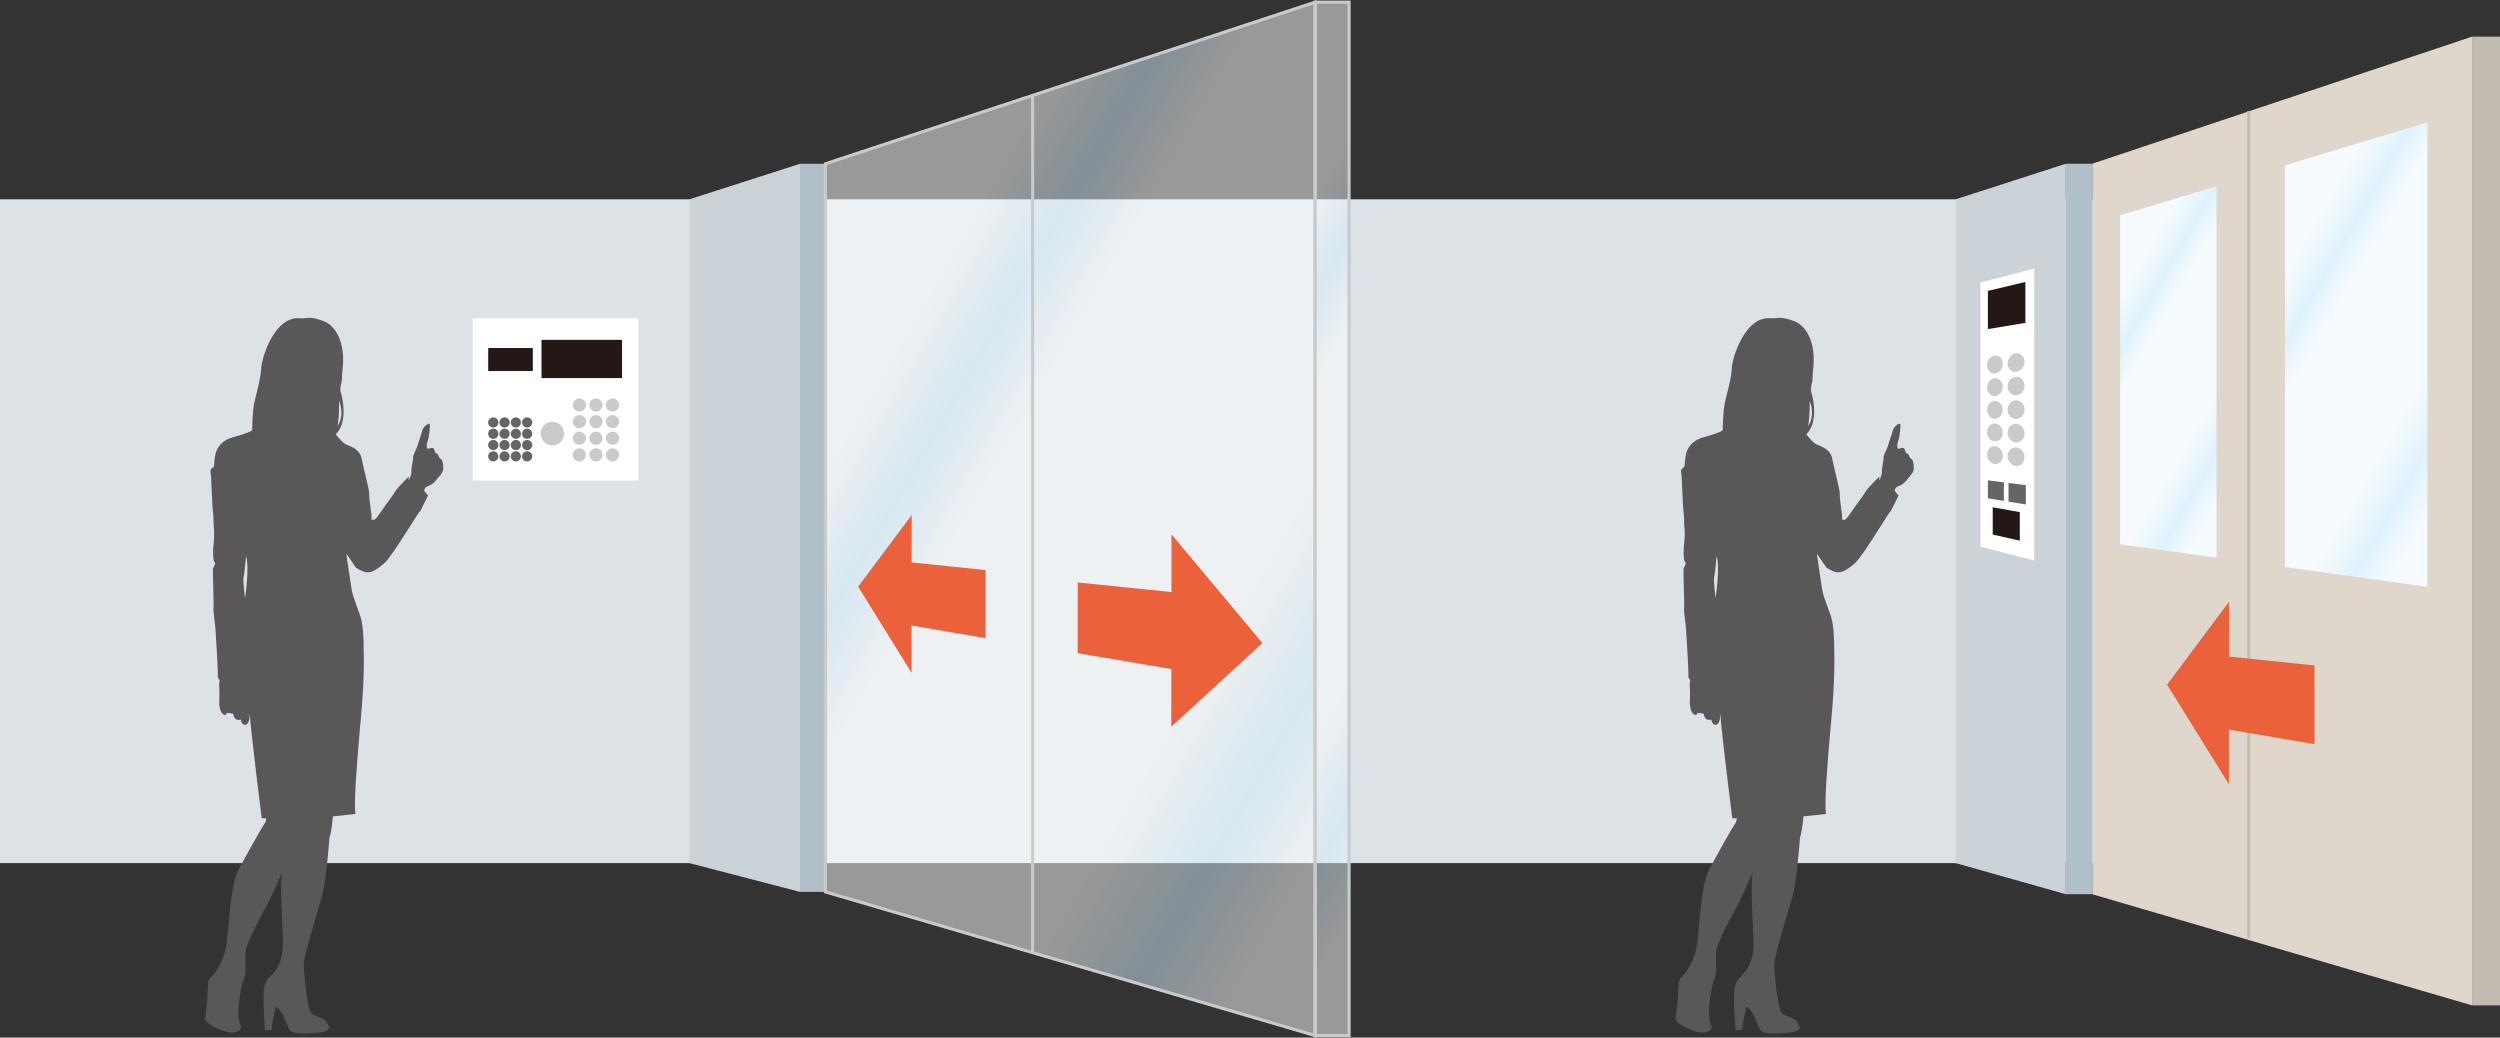 <?xml version="1.0" encoding="UTF-8"?>
<svg id="_イヤー_2" data-name="レイヤー 2" xmlns="http://www.w3.org/2000/svg" xmlns:xlink="http://www.w3.org/1999/xlink" viewBox="0 0 238.11 98.828">
  <rect x="0" y="0" width="238.11" height="98.828" fill="#333333" stroke="none"/>
  <defs>
    <style>
      .cls-1 {
        fill: url(#linear-gradient);
      }

      .cls-1, .cls-2 {
        opacity: .5;
      }

      .cls-3 {
        fill: #eb613b;
      }

      .cls-4 {
        fill: #fff;
      }

      .cls-5 {
        fill: #c1bbb1;
      }

      .cls-6 {
        fill: #666464;
      }

      .cls-7 {
        fill: #b0bfc8;
      }

      .cls-8 {
        fill: #c9caca;
      }

      .cls-9 {
        fill: #dde2e6;
      }

      .cls-10 {
        fill: #cbd3d8;
      }

      .cls-11 {
        fill: #dfd7cb;
      }

      .cls-12, .cls-13 {
        fill: #231815;
      }

      .cls-14 {
        fill: #595757;
      }

      .cls-15 {
        fill: url(#linear-gradient-3);
      }

      .cls-16 {
        fill: url(#linear-gradient-4);
      }

      .cls-17 {
        stroke: #c9caca;
      }

      .cls-17, .cls-18 {
        fill: none;
        stroke-width: .297px;
      }

      .cls-18 {
        stroke: #c1bbb1;
      }

      .cls-13 {
        stroke: #231815;
        stroke-width: .247px;
      }

      .cls-2 {
        fill: url(#linear-gradient-2);
      }
    </style>
    <linearGradient id="linear-gradient" x1="72.765" y1="25.735" x2="143.699" y2="66.688" gradientTransform="matrix(1, 0, 0, 1, 0, 0)" gradientUnits="userSpaceOnUse">
      <stop offset=".182" stop-color="#fff"/>
      <stop offset=".267" stop-color="#d3edfb"/>
      <stop offset=".345" stop-color="#fff"/>
      <stop offset=".679" stop-color="#fff"/>
      <stop offset=".794" stop-color="#d3edfb"/>
      <stop offset=".891" stop-color="#fff"/>
    </linearGradient>
    <linearGradient id="linear-gradient-2" x1="104.352" y1="36.414" x2="149.396" y2="62.421" xlink:href="#linear-gradient"/>
    <linearGradient id="linear-gradient-3" x1="196.896" y1="29.227" x2="217.906" y2="41.357" gradientTransform="matrix(1, 0, 0, 1, 0, 0)" gradientUnits="userSpaceOnUse">
      <stop offset=".164" stop-color="#f5fbfe"/>
      <stop offset=".267" stop-color="#dff2fc"/>
      <stop offset=".345" stop-color="#f5fbfe"/>
      <stop offset=".679" stop-color="#f5fbfe"/>
      <stop offset=".794" stop-color="#dff2fc"/>
      <stop offset=".891" stop-color="#f5fbfe"/>
    </linearGradient>
    <linearGradient id="linear-gradient-4" x1="211.935" y1="25.623" x2="239.487" y2="41.53" xlink:href="#linear-gradient-3"/>
  </defs>
  <g id="_字" data-name="文字">
    <g>
      <rect class="cls-9" y="18.983" width="224.909" height="63.222"/>
      <path class="cls-14" d="M35.453,49.456c.045-.32-.116,.421-.073-.077,.044-.498-.218-1.453-.218-2.399,0-.377-.546-2.429-.726-3.338-.183-.908-1.185-1.182-1.505-1.319-.316-.134-.952-.955-.952-.955,1.138-1.138,.683-3.321,.501-3.912-.185-.591,.09-.908,.09-1.412,0-.498,.092-1.228,.092-1.228,.181-2.634-.958-3.863-1.73-4.183-1.431-.591-1.758-.263-2.364-.32-2.411-.227-3.641,3.734-3.684,4.733-.048,.999-.41,2.224-.637,3.182-.228,.958-.228,2.73-.228,2.73,0,0,0,.183-1.821,.684-1.818,.498-1.728,2.046-1.774,2.227-.044,.183,.046,.594-.227,.73-.272,.137-.089,.498-.089,.908,0,.41,.133,2.591,.133,2.774s.094,.862,.094,1.001,0,.908,.045,1.042c.044,.14,0,1.321-.045,1.548-.045,.23-.094,1.458,.089,1.639,.183,.181-.089,.451-.134,.637-.049,.183,.09,3.455,.045,3.729-.045,.271,.135,1.365,.181,1.956,.045,.594,.275,4.413,.23,4.547-.046,.14,.181,.41,.181,.41,0,0-.092,.367-.046,.64,.046,.268,0,1.636,0,1.636,0,0,.046,.725,.367,.955,.316,.23,.361-.137,.361-.137,0,0,.228,.046,.591,.09,.138,.821,.73,.55,.73,.55,0,0,.044,.408,.317,.495,.272,.093,.546-.181,.546-1.089,.046,1.409,1.135,10.007,1.135,10.007h.41s.046,.271-.137,.501c-.182,.227-1.589,2.725-2.455,4.32-.865,1.589-.953,6.049-1.227,7.501-.272,1.458-1.094,2.506-1.41,2.777-.32,.276-.32,.865-.32,1.321,0,.454-.183,2.276-.272,2.64-.09,.361,.865,.862,1.866,1.228,1.001,.358,1.728-.093,1.547-.55-.183-.454-.275-.999-.183-1.997,.092-1.004,.274-2.049,.501-2.459,.227-.41,.092-1.729,.135-2.547,.045-.821,1.637-3.731,2.048-4.454,.409-.73,1.455-3.187,1.455-3.187-.317,1.455,.135,5.868,.044,7.367-.09,1.499-.953,2.366-.953,2.366-.999,.864-.865,1.548-.865,2.777,0,1.226,.137,2.591,.137,2.591l.637-.046c-.046-.503,.317-1.776,.364-2.093,.044-.315,.546,.364,.68,.64,.138,.271,.549,1.319,.729,1.543,.183,.23,1.045,.367,2.639,.181,1.591-.181,.955-.681,.773-1.045-.181-.361-1.182-.544-1.409-.818s-.274-.728-.41-1.455c-.138-.725-.317-2.457-.317-3.231,0-.771,1.41-5.275,1.774-6.593,.362-1.319,.681-5.504,.681-5.504,.183-.361,.317-1.956,.317-1.956l2.139-.227c-.135-1.094,.105-4.429,.456-8.371,0,0,.354-3.335,.354-6.172s-.135-3.436-.218-3.855c-.148-.73-.803-2.112-.947-2.987-.146-.873-.509-3.417-.509-3.417l.922,1.341c1.064,.676,1.477,.626,2.732-.449,.763-.651,3.841-5.895,3.328-4.804-.03,.076,.802-1.617,.802-1.617,0,0-.367-.413-.367-.487,0-.077,.079-.339,.491-.462,.419-.134,.807-.73,1.12-1.092,.311-.361,.181-.881,.181-.96,0-.077-.075-.416-.179-.465-.105-.052-.183-.131-.231-.287-.053-.159-.133-.263-.237-.263-.103,0-.103-.181-.206-.413-.104-.233-.439-.025-.572-.025-.127,0-.179-.312-.025-.755,.157-.44,.237-1.474,.186-1.606-.053-.131-.599,.205-.704,.621-.103,.416-.442,1.321-.465,1.477-.027,.156-.47,.96-.419,1.116,.051,.153-.185,.933-.156,1.297,.023,.364-.261,.884-.261,.884l.025-.399s-1.12,1.083-1.354,1.499c-.235,.416-.573,.793-1.557,2.213-.476,.687-.581,.364-.581,.364Zm-12.115,7.515s-.228-1.685-.138-2.003c.093-.317,.227-2,.227-2,.365,1.089-.089,4.002-.089,4.002Zm8.823-16.376c.181-1.362,.135-2.41,.135-2.41,0,0,.591,1.228-.135,2.41Z"/>
      <g>
        <polygon class="cls-10" points="76.195 84.949 76.195 15.599 65.654 18.983 65.654 82.205 76.195 84.949"/>
        <polygon class="cls-1" points="125.257 98.63 125.257 .205 78.617 15.599 78.617 84.949 125.257 98.63"/>
        <rect class="cls-7" x="76.195" y="15.599" width="2.422" height="69.35"/>
        <polygon class="cls-17" points="125.257 98.63 125.257 .205 78.617 15.599 78.617 84.949 125.257 98.63"/>
        <rect class="cls-2" x="125.257" y=".205" width="3.234" height="98.425"/>
        <rect class="cls-17" x="125.257" y=".205" width="3.234" height="98.425"/>
        <g>
          <polygon class="cls-3" points="81.729 55.874 86.83 49.054 86.826 53.565 93.87 54.295 93.87 60.776 86.822 59.578 86.822 64.081 81.729 55.874"/>
          <polygon class="cls-3" points="111.574 50.892 120.233 61.241 111.555 69.216 111.566 63.72 102.641 62.21 102.645 55.472 111.574 56.391 111.574 50.892"/>
        </g>
        <line class="cls-17" x1="98.351" y1="9.031" x2="98.351" y2="90.686"/>
      </g>
      <path class="cls-14" d="M175.516,49.456c.044-.32-.118,.421-.073-.077,.044-.498-.219-1.453-.219-2.399,0-.377-.544-2.429-.726-3.338s-1.183-1.182-1.503-1.319c-.317-.134-.953-.955-.953-.955,1.138-1.138,.684-3.321,.501-3.912-.183-.591,.09-.908,.09-1.412,0-.498,.093-1.228,.093-1.228,.182-2.634-.956-3.863-1.732-4.183-1.428-.591-1.756-.263-2.362-.32-2.413-.227-3.641,3.734-3.685,4.733-.046,.999-.41,2.224-.636,3.182-.228,.958-.228,2.73-.228,2.73,0,0,0,.183-1.819,.684-1.819,.498-1.728,2.046-1.776,2.227-.044,.183,.048,.594-.227,.73-.272,.137-.09,.498-.09,.908,0,.41,.134,2.591,.134,2.774s.093,.862,.093,1.001,0,.908,.046,1.042c.044,.14,0,1.321-.046,1.548-.045,.23-.093,1.458,.09,1.639,.185,.181-.09,.451-.135,.637-.048,.183,.092,3.455,.045,3.729-.045,.271,.138,1.365,.182,1.956,.046,.594,.274,4.413,.228,4.547-.045,.14,.181,.41,.181,.41,0,0-.092,.367-.045,.64,.045,.268,0,1.636,0,1.636,0,0,.045,.725,.365,.955,.317,.23,.362-.137,.362-.137,0,0,.227,.046,.592,.09,.137,.821,.729,.55,.729,.55,0,0,.044,.408,.317,.495,.272,.093,.544-.181,.544-1.089,.048,1.409,1.137,10.007,1.137,10.007h.412s.044,.271-.137,.501c-.185,.227-1.592,2.725-2.458,4.32-.863,1.589-.953,6.049-1.227,7.501-.272,1.458-1.093,2.506-1.41,2.777-.317,.276-.317,.865-.317,1.321,0,.454-.185,2.276-.275,2.64-.089,.361,.866,.862,1.866,1.228,1.003,.358,1.729-.093,1.548-.55-.185-.454-.275-.999-.185-1.997,.093-1.004,.275-2.049,.502-2.459,.228-.41,.092-1.729,.135-2.547,.046-.821,1.636-3.731,2.048-4.454,.409-.73,1.454-3.187,1.454-3.187-.316,1.455,.137,5.868,.045,7.367-.09,1.499-.953,2.366-.953,2.366-1,.864-.865,1.548-.865,2.777,0,1.226,.137,2.591,.137,2.591l.636-.046c-.045-.503,.319-1.776,.364-2.093,.045-.315,.547,.364,.681,.64,.138,.271,.549,1.319,.73,1.543,.181,.23,1.045,.367,2.636,.181,1.592-.181,.956-.681,.774-1.045-.181-.361-1.182-.544-1.41-.818-.226-.274-.272-.728-.409-1.455-.138-.725-.319-2.457-.319-3.231,0-.771,1.41-5.275,1.774-6.593,.364-1.319,.683-5.504,.683-5.504,.182-.361,.319-1.956,.319-1.956l2.138-.227c-.137-1.094,.107-4.429,.456-8.371,0,0,.354-3.335,.354-6.172s-.134-3.436-.219-3.855c-.146-.73-.803-2.112-.947-2.987-.146-.873-.509-3.417-.509-3.417l.922,1.341c1.064,.676,1.479,.626,2.733-.449,.763-.651,3.841-5.895,3.328-4.804-.03,.076,.802-1.617,.802-1.617,0,0-.368-.413-.368-.487,0-.077,.079-.339,.492-.462,.419-.134,.807-.73,1.12-1.092,.311-.361,.181-.881,.181-.96,0-.077-.075-.416-.181-.465-.104-.052-.181-.131-.231-.287-.053-.159-.131-.263-.234-.263-.105,0-.105-.181-.208-.413-.103-.233-.439-.025-.572-.025-.129,0-.181-.312-.025-.755,.157-.44,.237-1.474,.186-1.606-.055-.131-.6,.205-.703,.621-.105,.416-.443,1.321-.468,1.477-.027,.156-.471,.96-.417,1.116,.052,.153-.183,.933-.156,1.297,.025,.364-.261,.884-.261,.884l.025-.399s-1.12,1.083-1.355,1.499c-.234,.416-.572,.793-1.554,2.213-.476,.687-.583,.364-.583,.364Zm-12.115,7.515s-.228-1.685-.138-2.003c.092-.317,.228-2,.228-2,.362,1.089-.09,4.002-.09,4.002Zm8.823-16.376c.182-1.362,.135-2.41,.135-2.41,0,0,.592,1.228-.135,2.41Z"/>
      <g>
        <polygon class="cls-10" points="186.266 18.983 186.266 82.205 196.76 85.171 196.76 15.593 186.266 18.983"/>
        <polygon class="cls-11" points="235.45 3.488 199.273 15.593 199.273 85.171 235.45 95.758 235.45 3.488"/>
        <rect class="cls-7" x="196.76" y="15.593" width="2.513" height="69.577"/>
        <line class="cls-18" x1="214.177" y1="10.579" x2="214.177" y2="89.362"/>
        <g>
          <polygon class="cls-15" points="201.931 20.507 201.931 51.844 211.118 53.114 211.118 17.727 201.931 20.507"/>
          <polygon class="cls-16" points="217.634 15.752 217.634 54.014 231.196 55.89 231.196 11.643 217.634 15.752"/>
        </g>
        <polygon class="cls-3" points="206.401 65.208 212.296 57.318 212.293 62.533 220.44 63.381 220.44 70.874 212.288 69.487 212.288 74.696 206.401 65.208"/>
        <rect class="cls-5" x="235.45" y="3.488" width="2.66" height="92.27"/>
      </g>
      <g>
        <rect class="cls-4" x="45.011" y="30.328" width="15.78" height="15.449"/>
        <rect class="cls-12" x="51.575" y="32.369" width="7.67" height="3.641"/>
        <rect class="cls-12" x="46.5" y="33.148" width="4.247" height="2.191"/>
        <g>
          <path class="cls-6" d="M47.466,40.237c0,.268-.217,.484-.485,.484-.269,0-.487-.216-.487-.484,0-.268,.218-.484,.487-.484,.268,0,.485,.216,.485,.484Z"/>
          <path class="cls-6" d="M48.542,40.237c0,.268-.218,.484-.487,.484-.268,0-.485-.216-.485-.484,0-.268,.217-.484,.485-.484,.269,0,.487,.216,.487,.484Z"/>
          <path class="cls-6" d="M49.618,40.237c0,.268-.218,.484-.486,.484-.269,0-.487-.216-.487-.484,0-.268,.218-.484,.487-.484,.268,0,.486,.216,.486,.484Z"/>
          <path class="cls-6" d="M50.694,40.237c0,.268-.217,.484-.487,.484s-.486-.216-.486-.484c0-.268,.216-.484,.486-.484s.487,.216,.487,.484Z"/>
          <path class="cls-6" d="M47.466,41.312c0,.268-.217,.487-.485,.487-.269,0-.487-.219-.487-.487,0-.265,.218-.484,.487-.484,.268,0,.485,.219,.485,.484Z"/>
          <path class="cls-6" d="M48.542,41.312c0,.268-.218,.487-.487,.487-.268,0-.485-.219-.485-.487,0-.265,.217-.484,.485-.484,.269,0,.487,.219,.487,.484Z"/>
          <path class="cls-6" d="M49.618,41.312c0,.268-.218,.487-.486,.487-.269,0-.487-.219-.487-.487,0-.265,.218-.484,.487-.484,.268,0,.486,.219,.486,.484Z"/>
          <path class="cls-6" d="M50.694,41.312c0,.268-.217,.487-.487,.487s-.486-.219-.486-.487c0-.265,.216-.484,.486-.484s.487,.219,.487,.484Z"/>
          <path class="cls-6" d="M47.466,42.387c0,.271-.217,.487-.485,.487-.269,0-.487-.216-.487-.487,0-.265,.218-.484,.487-.484,.268,0,.485,.219,.485,.484Z"/>
          <path class="cls-6" d="M48.542,42.387c0,.271-.218,.487-.487,.487-.268,0-.485-.216-.485-.487,0-.265,.217-.484,.485-.484,.269,0,.487,.219,.487,.484Z"/>
          <path class="cls-6" d="M49.618,42.387c0,.271-.218,.487-.486,.487-.269,0-.487-.216-.487-.487,0-.265,.218-.484,.487-.484,.268,0,.486,.219,.486,.484Z"/>
          <path class="cls-6" d="M50.694,42.387c0,.271-.217,.487-.487,.487s-.486-.216-.486-.487c0-.265,.216-.484,.486-.484s.487,.219,.487,.484Z"/>
          <path class="cls-6" d="M47.466,43.465c0,.268-.217,.484-.485,.484-.269,0-.487-.216-.487-.484s.218-.484,.487-.484c.268,0,.485,.216,.485,.484Z"/>
          <path class="cls-6" d="M48.542,43.465c0,.268-.218,.484-.487,.484-.268,0-.485-.216-.485-.484s.217-.484,.485-.484c.269,0,.487,.216,.487,.484Z"/>
          <path class="cls-6" d="M49.618,43.465c0,.268-.218,.484-.486,.484-.269,0-.487-.216-.487-.484s.218-.484,.487-.484c.268,0,.486,.216,.486,.484Z"/>
          <path class="cls-6" d="M50.694,43.465c0,.268-.217,.484-.487,.484s-.486-.216-.486-.484,.216-.484,.486-.484,.487,.216,.487,.484Z"/>
        </g>
        <path class="cls-8" d="M53.727,41.293c0,.615-.498,1.119-1.116,1.119-.616,0-1.118-.503-1.118-1.119,0-.618,.502-1.116,1.118-1.116,.618,0,1.116,.498,1.116,1.116Z"/>
        <g>
          <path class="cls-8" d="M55.806,38.576c0,.345-.279,.627-.625,.627-.346,0-.627-.282-.627-.627,0-.347,.28-.627,.627-.627,.346,0,.625,.279,.625,.627Z"/>
          <path class="cls-8" d="M57.39,38.576c0,.345-.28,.627-.627,.627-.345,0-.626-.282-.626-.627,0-.347,.282-.627,.626-.627,.346,0,.627,.279,.627,.627Z"/>
          <path class="cls-8" d="M58.972,38.576c0,.345-.28,.627-.627,.627-.345,0-.625-.282-.625-.627,0-.347,.28-.627,.625-.627,.346,0,.627,.279,.627,.627Z"/>
          <path class="cls-8" d="M55.806,40.157c0,.348-.279,.627-.625,.627-.346,0-.627-.279-.627-.627,0-.345,.28-.624,.627-.624,.346,0,.625,.279,.625,.624Z"/>
          <path class="cls-8" d="M57.39,40.157c0,.348-.28,.627-.627,.627-.345,0-.626-.279-.626-.627,0-.345,.282-.624,.626-.624,.346,0,.627,.279,.627,.624Z"/>
          <path class="cls-8" d="M58.972,40.157c0,.348-.28,.627-.627,.627-.345,0-.625-.279-.625-.627,0-.345,.28-.624,.625-.624,.346,0,.627,.279,.627,.624Z"/>
          <path class="cls-8" d="M55.806,41.741c0,.347-.279,.626-.625,.626-.346,0-.627-.279-.627-.626,0-.348,.28-.627,.627-.627,.346,0,.625,.279,.625,.627Z"/>
          <path class="cls-8" d="M57.39,41.741c0,.347-.28,.626-.627,.626-.345,0-.626-.279-.626-.626,0-.348,.282-.627,.626-.627,.346,0,.627,.279,.627,.627Z"/>
          <path class="cls-8" d="M58.972,41.741c0,.347-.28,.626-.627,.626-.345,0-.625-.279-.625-.626,0-.348,.28-.627,.625-.627,.346,0,.627,.279,.627,.627Z"/>
          <path class="cls-8" d="M55.806,43.323c0,.347-.279,.626-.625,.626-.346,0-.627-.279-.627-.626,0-.345,.28-.624,.627-.624,.346,0,.625,.279,.625,.624Z"/>
          <path class="cls-8" d="M57.39,43.323c0,.347-.28,.626-.627,.626-.345,0-.626-.279-.626-.626,0-.345,.282-.624,.626-.624,.346,0,.627,.279,.627,.624Z"/>
          <path class="cls-8" d="M58.972,43.323c0,.347-.28,.626-.627,.626-.345,0-.625-.279-.625-.626,0-.345,.28-.624,.625-.624,.346,0,.627,.279,.627,.624Z"/>
        </g>
      </g>
      <g>
        <polygon class="cls-4" points="193.751 53.39 188.62 52.066 188.62 26.908 193.751 25.582 193.751 53.39"/>
        <polygon class="cls-12" points="192.906 30.752 189.334 31.343 189.334 27.704 192.906 26.854 192.906 30.752"/>
        <polygon class="cls-13" points="192.25 51.341 189.918 50.813 189.918 48.463 192.25 48.881 192.25 51.341"/>
        <path class="cls-8" d="M190.751,34.65c0,.476-.341,.889-.756,.919-.408,.036-.733-.317-.733-.78s.326-.875,.733-.922c.416-.046,.756,.304,.756,.782Z"/>
        <path class="cls-8" d="M190.751,36.839c0,.476-.341,.873-.756,.889-.408,.014-.733-.35-.733-.812,0-.462,.326-.862,.733-.889,.416-.03,.756,.334,.756,.813Z"/>
        <path class="cls-8" d="M190.751,39.025c0,.479-.341,.862-.756,.859-.408-.005-.733-.383-.733-.845s.326-.845,.733-.859c.416-.008,.756,.369,.756,.845Z"/>
        <path class="cls-8" d="M190.751,41.213c0,.476-.341,.845-.756,.826-.408-.022-.733-.413-.733-.875,0-.465,.326-.832,.733-.826,.416,.005,.756,.399,.756,.875Z"/>
        <path class="cls-8" d="M190.751,43.402c0,.479-.341,.832-.756,.793-.408-.038-.733-.446-.733-.908s.326-.818,.733-.793c.416,.025,.756,.432,.756,.908Z"/>
        <path class="cls-8" d="M192.823,34.451c0,.498-.369,.927-.818,.966-.439,.033-.791-.328-.791-.81,0-.481,.351-.914,.791-.963,.449-.049,.818,.312,.818,.807Z"/>
        <path class="cls-8" d="M192.823,36.729c0,.495-.369,.914-.818,.928-.439,.016-.791-.364-.791-.845,0-.481,.351-.894,.791-.925,.449-.033,.818,.345,.818,.843Z"/>
        <path class="cls-8" d="M192.823,39.008c0,.495-.369,.895-.818,.892-.439-.005-.791-.397-.791-.881,0-.479,.351-.878,.791-.892,.449-.008,.818,.383,.818,.881Z"/>
        <path class="cls-8" d="M192.823,41.284c0,.495-.369,.881-.818,.856-.439-.022-.791-.429-.791-.911,0-.481,.351-.864,.791-.859,.449,.008,.818,.416,.818,.914Z"/>
        <path class="cls-8" d="M192.823,43.561c0,.498-.369,.865-.818,.823-.439-.041-.791-.465-.791-.947,0-.481,.351-.851,.791-.826,.449,.03,.818,.454,.818,.949Z"/>
        <polygon class="cls-6" points="190.855 45.943 189.334 45.752 189.334 47.462 190.855 47.708 190.855 45.943"/>
        <polygon class="cls-6" points="192.947 46.209 191.302 46.001 191.302 47.779 192.947 48.047 192.947 46.209"/>
      </g>
    </g>
  </g>
</svg>